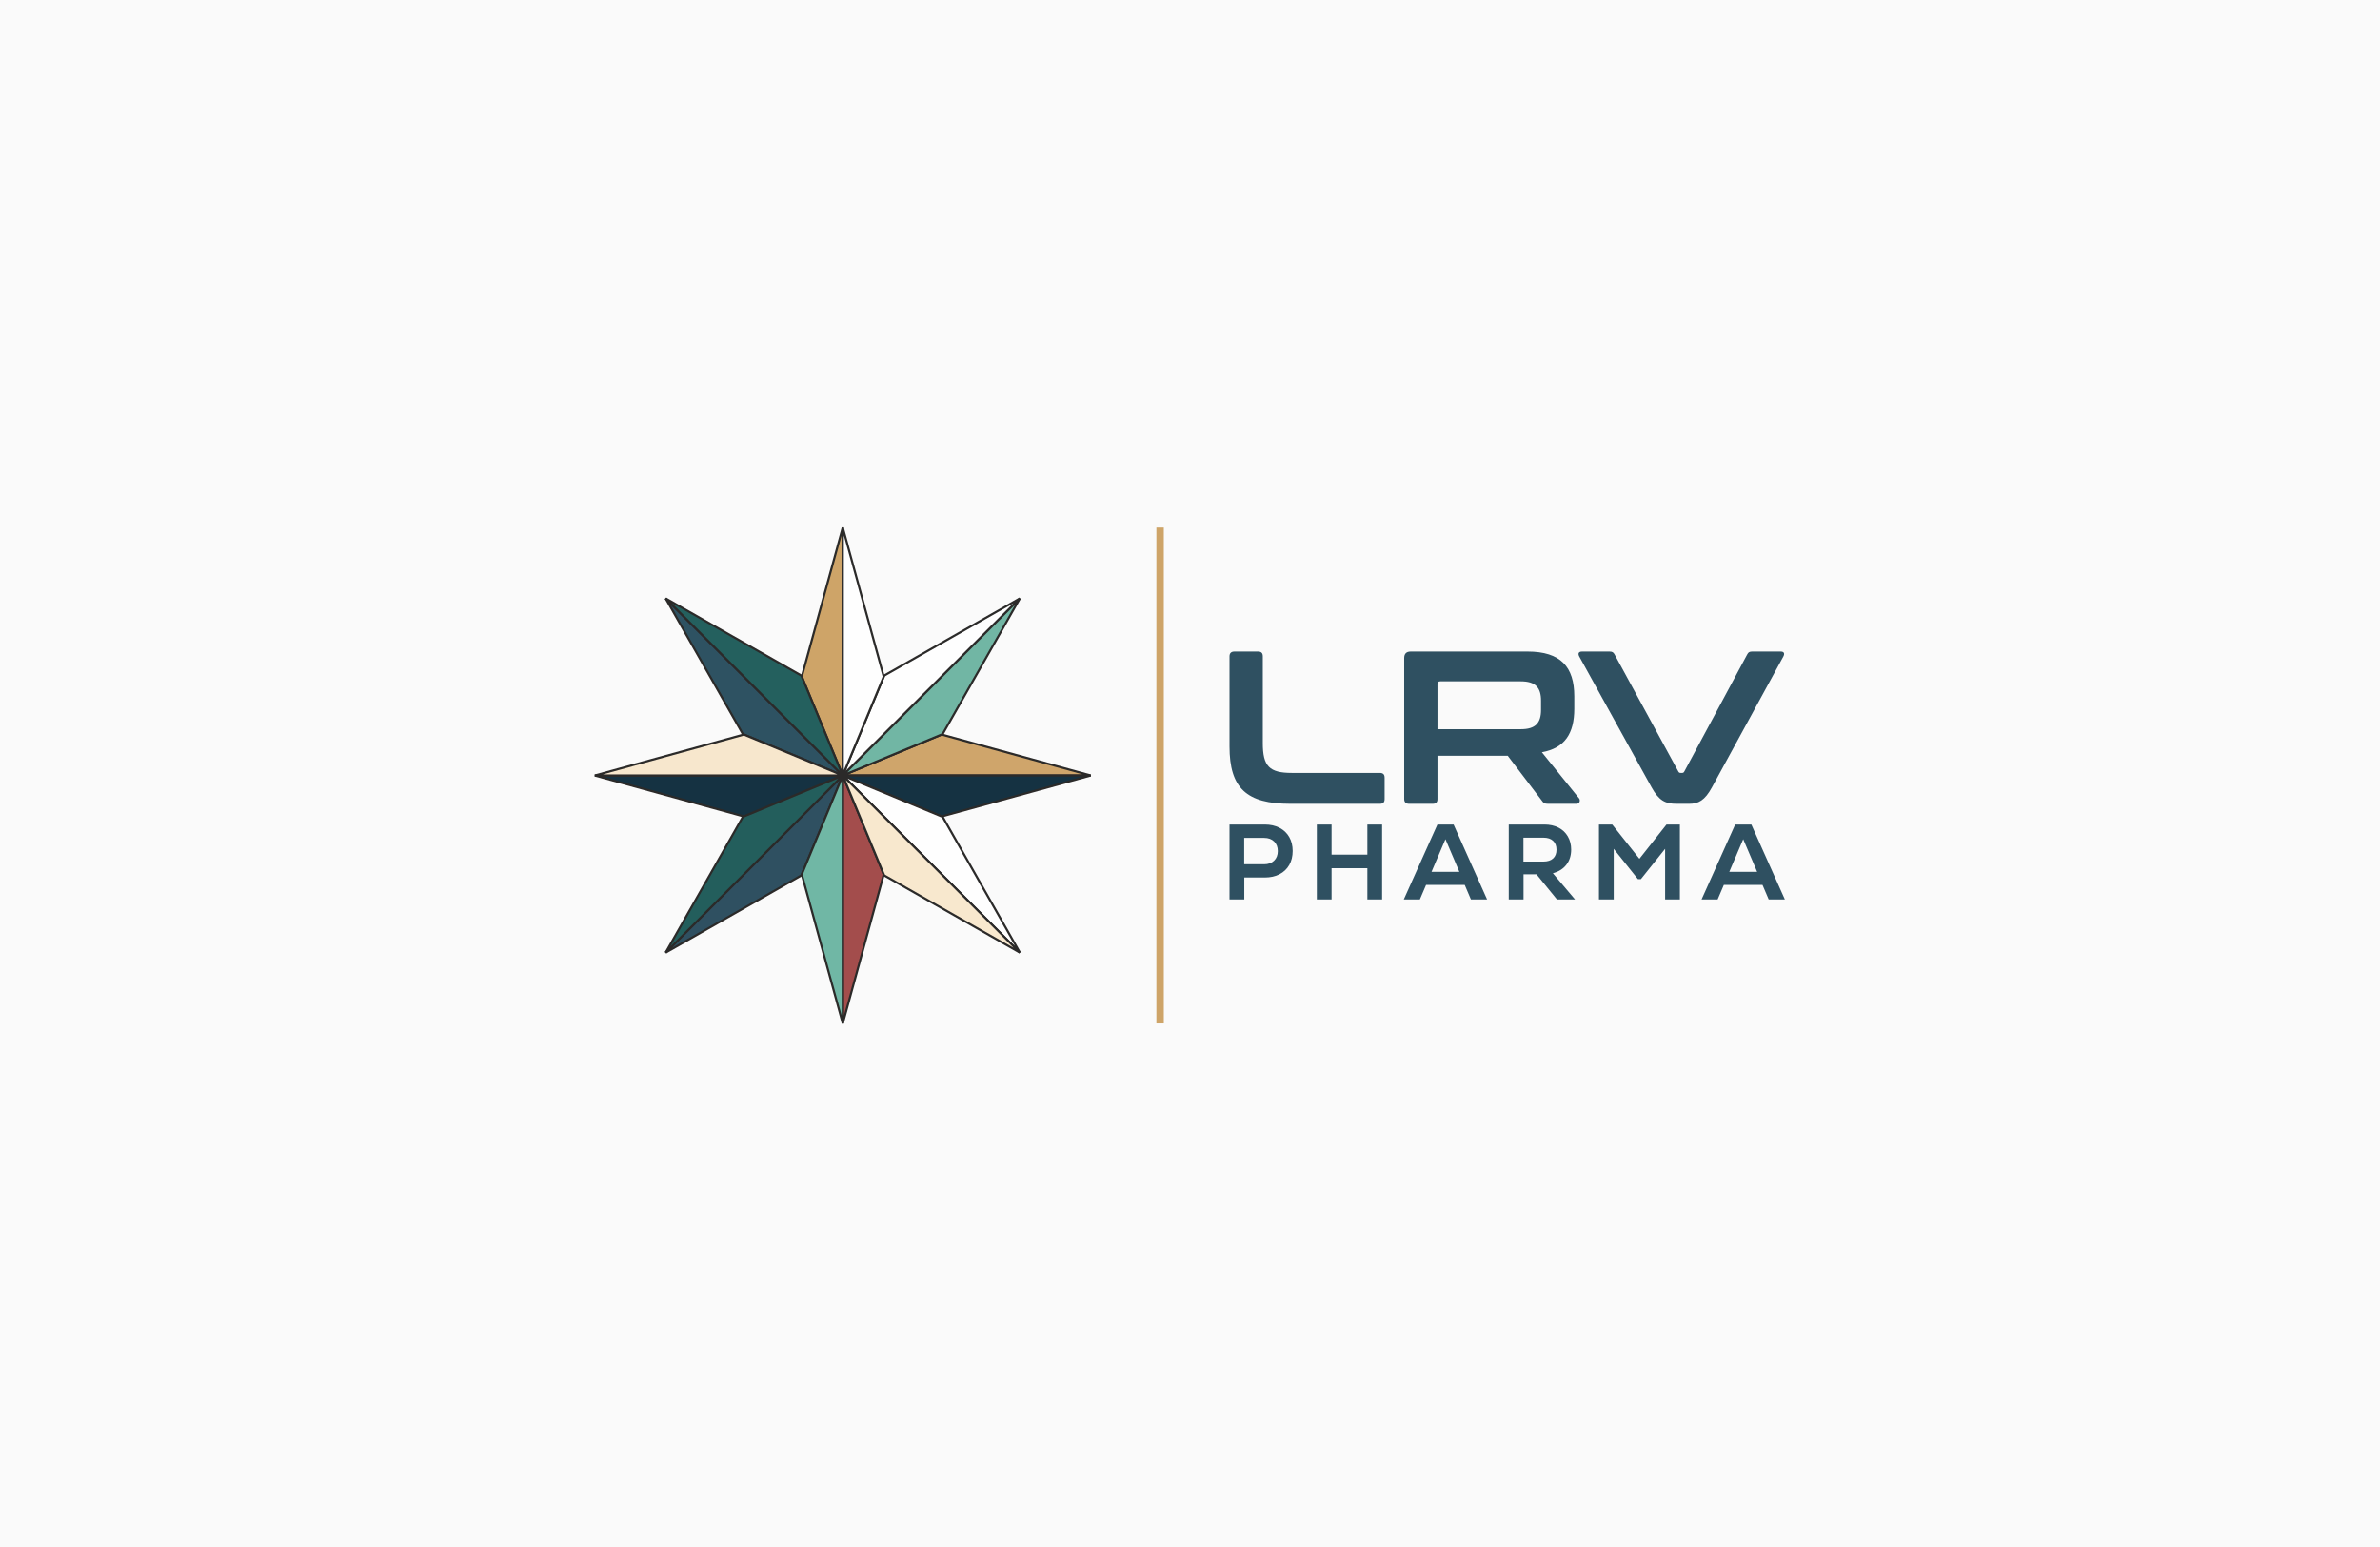 <?xml version="1.0" encoding="UTF-8"?>
<!DOCTYPE svg PUBLIC "-//W3C//DTD SVG 1.1//EN" "http://www.w3.org/Graphics/SVG/1.1/DTD/svg11.dtd">
<!-- Creator: CorelDRAW 2020 (64-Bit) -->
<svg xmlns="http://www.w3.org/2000/svg" xml:space="preserve" width="1000px" height="650px" version="1.1" style="shape-rendering:geometricPrecision; text-rendering:geometricPrecision; image-rendering:optimizeQuality; fill-rule:evenodd; clip-rule:evenodd"
viewBox="0 0 1000 650"
 xmlns:xlink="http://www.w3.org/1999/xlink"
 xmlns:xodm="http://www.corel.com/coreldraw/odm/2003">
 <defs>
  <style type="text/css">
   <![CDATA[
    .str0 {stroke:#2B2A29;stroke-width:0.9;stroke-miterlimit:2.613}
    .fil3 {fill:#FEFEFE}
    .fil2 {fill:#153242}
    .fil10 {fill:#235E5C}
    .fil7 {fill:#24605E}
    .fil6 {fill:#2E5262}
    .fil9 {fill:#2F5061}
    .fil12 {fill:#70B7A5}
    .fil4 {fill:#71B6A4}
    .fil11 {fill:#A34D4C}
    .fil5 {fill:#CEA468}
    .fil1 {fill:#CFA56B}
    .fil8 {fill:#F7E7CD}
    .fil14 {fill:#F8E8CE}
    .fil0 {fill:#FAFAFA}
    .fil13 {fill:#FEFEFE}
    .fil15 {fill:#2F5061;fill-rule:nonzero}
   ]]>
  </style>
 </defs>
 <g id="Layer_x0020_1">
  <rect class="fil0" width="1000" height="650"/>
  <g id="_2251507042784">
   <g>
    <polygon class="fil1 str0" points="354.1,325.84 458.27,325.84 395.65,308.63 "/>
    <polygon class="fil2 str0" points="354.1,325.84 458.27,325.84 395.65,343.05 "/>
    <polygon class="fil3 str0" points="354.1,325.84 428.51,251.44 371.49,283.87 "/>
    <polygon class="fil4 str0" points="354.1,325.84 428.51,251.44 396.07,308.45 "/>
    <polygon class="fil5 str0" points="354.1,325.84 354.1,221.67 336.89,284.29 "/>
    <polygon class="fil3 str0" points="354.1,325.84 354.1,221.67 371.31,284.29 "/>
    <polygon class="fil6 str0" points="354.1,325.84 279.7,251.44 312.13,308.46 "/>
    <polygon class="fil7 str0" points="354.1,325.84 279.7,251.44 336.72,283.87 "/>
    <polygon class="fil2 str0" points="354.1,325.84 249.94,325.84 312.55,343.05 "/>
    <polygon class="fil8 str0" points="354.1,325.84 249.94,325.84 312.55,308.63 "/>
    <polygon class="fil9 str0" points="354.1,325.84 279.7,400.25 336.72,367.81 "/>
    <polygon class="fil10 str0" points="354.1,325.84 279.7,400.25 312.13,343.23 "/>
    <polygon class="fil11 str0" points="354.1,325.84 354.11,430.01 371.32,367.39 "/>
    <polygon class="fil12 str0" points="354.1,325.84 354.11,430.01 336.89,367.39 "/>
    <polygon class="fil13 str0" points="354.1,325.84 428.51,400.24 396.08,343.23 "/>
    <polygon class="fil14 str0" points="354.1,325.84 428.51,400.24 371.49,367.81 "/>
   </g>
   <g>
    <path class="fil15" d="M516.6 346.44l14.8 0c2.37,0 4.44,0.46 6.21,1.37 1.77,0.92 3.13,2.21 4.09,3.89 0.96,1.68 1.44,3.63 1.44,5.85 0,2.25 -0.48,4.21 -1.44,5.89 -0.96,1.68 -2.32,2.98 -4.09,3.89 -1.77,0.92 -3.84,1.37 -6.21,1.37l-8.59 0 0 9.22 -6.21 0 0 -31.48zm14.53 16.69c1.77,0 3.17,-0.51 4.21,-1.51 1.03,-1.01 1.55,-2.35 1.55,-4.03 0,-1.68 -0.52,-3.02 -1.55,-4.02 -1.04,-1.01 -2.44,-1.51 -4.21,-1.51l-8.36 0 0 11.07 8.36 0zm22.16 -16.69l6.2 0 0 12.64 15.03 0 0 -12.64 6.2 0 0 31.48 -6.2 0 0 -13.13 -15.03 0 0 13.13 -6.2 0 0 -31.48zm50.67 0l6.79 0 14.08 31.48 -6.8 0 -2.6 -6.11 -16.24 0 -2.61 6.11 -6.75 0 14.13 -31.48zm9.22 19.88l-5.85 -13.72 -5.85 13.72 11.7 0zm20.75 -19.88l14.98 0c2.25,0 4.22,0.43 5.92,1.3 1.69,0.87 3,2.11 3.93,3.72 0.93,1.6 1.4,3.44 1.4,5.5 0,2.52 -0.68,4.65 -2.03,6.39 -1.35,1.74 -3.24,2.92 -5.66,3.56l9.31 11.01 -7.6 0 -8.6 -10.57 -5.44 0 0 10.57 -6.21 0 0 -31.48zm14.58 15.56c1.74,0 3.09,-0.43 4.05,-1.3 0.96,-0.87 1.43,-2.1 1.43,-3.69 0,-1.59 -0.47,-2.83 -1.43,-3.71 -0.96,-0.89 -2.31,-1.33 -4.05,-1.33l-8.41 0 0 10.03 8.41 0zm23.32 -15.56l5.58 0 11.42 14.39 11.38 -14.39 5.62 0 0 31.48 -6.2 0 0 -21.27 -10.17 12.73 -1.26 0 -10.16 -12.73 0 21.27 -6.21 0 0 -31.48zm57.24 0l6.79 0 14.08 31.48 -6.79 0 -2.61 -6.11 -16.24 0 -2.61 6.11 -6.75 0 14.13 -31.48zm9.22 19.88l-5.85 -13.72 -5.85 13.72 11.7 0z"/>
    <path class="fil15" d="M518.71 273.76c-1.37,0 -2.11,0.64 -2.11,2.01l0 37.84c0,17.54 7.13,24.13 25.59,24.13l37.57 0c1.37,0 2.01,-0.64 2.01,-2.01l0 -8.96c0,-1.37 -0.64,-2.01 -2.01,-2.01l-37.02 0c-9.41,0 -12.15,-2.84 -12.15,-12.52l0 -36.47c0,-1.37 -0.64,-2.01 -2.01,-2.01l-9.87 0zm74.03 0c-1.83,0 -2.74,0.91 -2.74,2.74l0 59.23c0,1.37 0.73,2.01 2.1,2.01l9.87 0c1.37,0 2.01,-0.64 2.01,-2.01l0 -18.19 29.52 0 14.44 19.01c0.55,0.82 1.01,1.19 2.56,1.19l11.79 0c1.65,0 1.74,-1.65 1.19,-2.29l-15.63 -19.37c9.6,-1.74 13.62,-7.87 13.62,-18.28l0 -5.21c0,-12.34 -5.67,-18.83 -19.65,-18.83l-49.08 0zm11.24 13.62c0,-0.74 0.37,-1.1 1.19,-1.1l33.82 0c6.21,0 8.5,2.65 8.5,8.13l0 3.84c0,5.49 -2.29,8.14 -8.5,8.14l-35.01 0 0 -19.01zm60.78 -13.62c-1.55,0 -1.83,0.91 -1.19,2.1l30.35 54.93c3.1,5.58 5.75,6.95 10.51,6.95l5.3 0c3.84,0 6.58,-1.37 9.59,-6.95l29.98 -54.93c0.64,-1.19 0.37,-2.1 -1.09,-2.1l-11.98 0c-1.09,0 -1.64,0.27 -2.1,1.19l-26.41 49.17c-0.28,0.55 -0.55,0.64 -1.01,0.64l-0.46 0c-0.54,0 -0.82,-0.09 -1.09,-0.64l-26.78 -49.17c-0.46,-0.83 -0.92,-1.19 -2.11,-1.19l-11.51 0z"/>
   </g>
   <polygon class="fil5" points="485.88,430.01 485.88,221.67 489,221.67 489,430.01 "/>
  </g>
 </g>
</svg>
